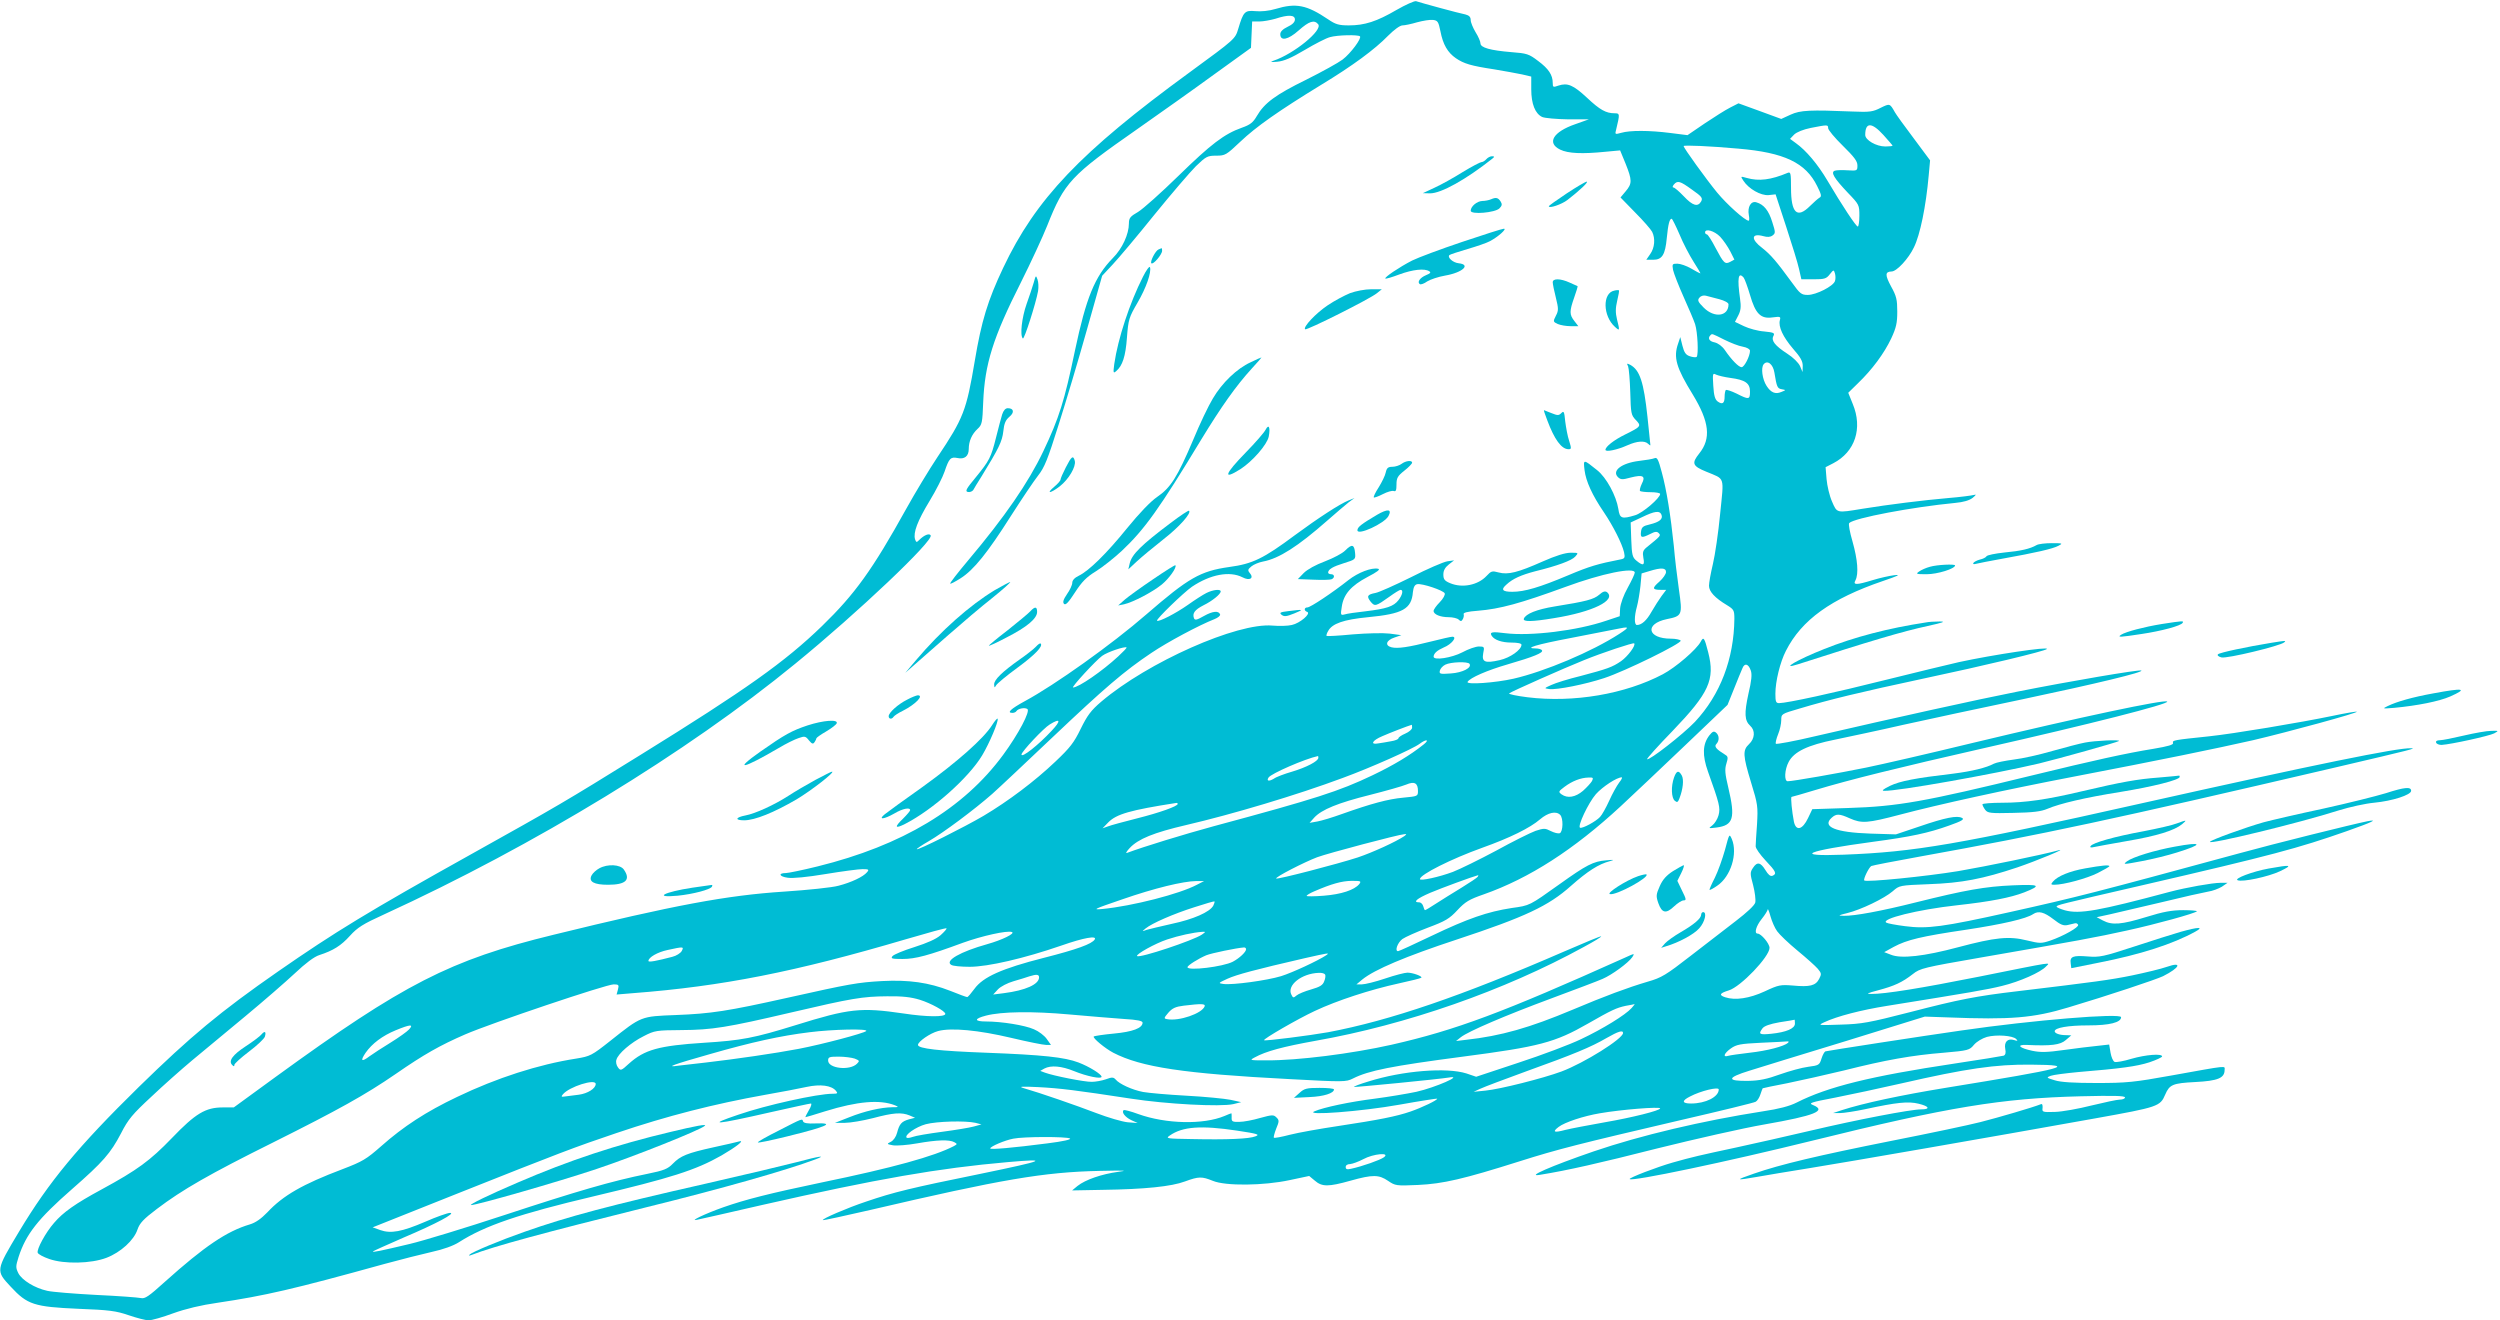 <?xml version="1.0" standalone="no"?>
<!DOCTYPE svg PUBLIC "-//W3C//DTD SVG 20010904//EN"
 "http://www.w3.org/TR/2001/REC-SVG-20010904/DTD/svg10.dtd">
<svg version="1.0" xmlns="http://www.w3.org/2000/svg"
 width="1280pt" height="676pt" viewBox="0 0 1280 676"
 preserveAspectRatio="xMidYMid meet">
<g transform="translate(0,676) scale(0.1,-0.1)"
fill="#00bcd4" stroke="none">
<path d="M7150 6709 c-101 -59 -163 -79 -244 -79 -51 0 -68 5 -106 31 -110 74
-164 85 -270 53 -33 -10 -74 -14 -103 -11 -54 5 -61 -3 -87 -90 -16 -53 -15
-52 -250 -224 -559 -408 -787 -648 -954 -1001 -79 -167 -111 -272 -145 -475
-43 -256 -58 -294 -191 -493 -42 -63 -114 -182 -160 -265 -173 -312 -263 -437
-431 -600 -190 -184 -390 -326 -928 -659 -395 -245 -425 -262 -871 -511 -522
-291 -697 -398 -985 -598 -298 -207 -449 -333 -714 -592 -311 -305 -460 -485
-613 -740 -121 -202 -120 -200 -43 -283 85 -92 120 -103 345 -113 160 -6 195
-11 259 -33 41 -14 87 -26 102 -26 16 0 72 16 126 36 64 23 143 42 228 54 242
36 386 69 855 199 80 22 188 49 240 61 60 13 112 32 140 50 133 85 309 145
690 235 396 94 520 133 654 209 74 43 122 80 91 72 -11 -3 -70 -17 -131 -30
-136 -30 -170 -44 -209 -84 -26 -27 -46 -35 -130 -52 -183 -37 -361 -89 -729
-210 -200 -66 -420 -133 -488 -149 -151 -36 -195 -45 -188 -38 3 3 73 34 155
70 170 72 272 127 239 127 -12 0 -69 -20 -126 -45 -121 -52 -177 -62 -231 -43
l-39 14 444 177 c505 201 594 235 805 306 260 88 500 149 763 196 80 14 174
32 210 40 70 15 127 8 150 -20 11 -13 8 -15 -17 -15 -78 0 -340 -58 -482 -107
-167 -56 -122 -53 167 13 107 24 198 44 204 44 5 0 1 -16 -11 -35 -11 -19 -19
-35 -17 -35 2 0 47 13 100 30 168 52 281 61 358 31 21 -9 20 -10 -13 -10 -60
-1 -142 -20 -220 -51 l-74 -29 50 0 c28 0 93 11 144 24 105 28 146 31 188 14
l28 -12 -31 -8 c-38 -11 -49 -23 -61 -69 -5 -20 -19 -40 -32 -46 -22 -11 -21
-12 11 -18 19 -3 74 1 124 10 102 18 165 20 190 6 16 -9 16 -10 -2 -20 -100
-52 -312 -111 -676 -186 -267 -56 -390 -87 -504 -127 -94 -33 -181 -75 -134
-64 14 3 162 36 330 75 594 135 906 189 1260 220 217 19 194 9 -140 -60 -359
-73 -444 -94 -585 -142 -99 -33 -228 -89 -222 -95 3 -2 112 22 243 52 672 157
889 194 1174 200 131 3 150 2 94 -5 -82 -11 -167 -40 -207 -72 l-28 -23 158 3
c213 3 351 17 420 43 71 26 86 26 143 3 65 -27 260 -25 394 4 l99 21 29 -24
c37 -32 69 -32 183 0 114 32 145 31 192 -1 37 -25 41 -26 153 -21 129 6 232
30 520 121 199 63 307 90 825 211 204 47 376 89 384 94 8 4 19 21 24 37 5 16
11 30 12 32 1 1 58 13 126 26 68 14 198 43 289 65 214 54 349 78 511 91 127
11 133 13 156 41 14 16 42 33 66 40 49 13 133 7 150 -11 10 -10 7 -11 -11 -5
-33 10 -52 -10 -45 -46 4 -19 1 -30 -8 -34 -8 -2 -120 -21 -249 -40 -433 -65
-651 -119 -811 -200 -35 -18 -91 -33 -173 -45 -308 -48 -626 -123 -866 -205
-218 -75 -351 -133 -275 -120 142 23 301 59 600 135 193 48 440 104 550 123
257 45 319 70 248 99 -25 10 -14 14 112 38 77 15 230 48 340 73 332 76 482 98
665 96 242 -2 187 -17 -440 -119 -226 -37 -419 -78 -530 -114 l-45 -15 35 0
c19 0 78 9 130 20 162 35 220 41 273 28 55 -13 62 -29 13 -29 -53 0 -329 -53
-566 -109 -118 -28 -289 -66 -380 -86 -187 -40 -226 -49 -325 -77 -81 -23
-227 -79 -221 -85 13 -13 495 88 936 197 695 172 969 217 1373 227 167 4 227
3 227 -6 0 -6 -12 -11 -26 -11 -14 0 -79 -14 -145 -30 -67 -17 -151 -32 -187
-33 -65 -2 -67 -1 -64 21 1 16 -2 22 -10 18 -37 -15 -217 -68 -308 -91 -58
-15 -262 -58 -455 -96 -376 -75 -570 -121 -705 -168 -98 -34 -96 -36 14 -17
45 8 169 29 276 46 198 32 906 155 1458 254 323 58 332 61 358 122 22 51 38
58 154 64 115 6 150 20 150 62 0 22 25 25 -275 -29 -188 -34 -228 -38 -380
-38 -116 0 -184 4 -215 14 -43 13 -44 14 -20 23 14 5 77 13 140 19 218 18 300
29 365 50 36 12 65 26 65 30 0 16 -84 9 -157 -12 -39 -12 -78 -19 -86 -16 -8
3 -17 24 -21 47 l-7 42 -62 -7 c-34 -3 -111 -13 -170 -21 -85 -12 -119 -13
-162 -4 -66 14 -84 32 -29 30 126 -6 173 0 201 25 l28 24 -27 1 c-32 0 -58 9
-58 20 0 18 69 30 172 30 109 0 168 15 168 42 0 22 -454 -15 -817 -68 -190
-27 -682 -103 -697 -107 -5 -2 -14 -18 -20 -37 -10 -33 -14 -35 -68 -42 -32
-4 -97 -22 -145 -39 -66 -24 -106 -32 -160 -33 -114 -2 -113 16 4 52 54 17
278 86 498 153 l400 124 115 -4 c327 -13 441 -3 620 51 201 60 450 143 485
160 87 44 100 76 20 48 -31 -11 -111 -30 -178 -44 -112 -23 -195 -34 -587 -81
-212 -25 -299 -42 -550 -107 -210 -54 -248 -61 -355 -64 -117 -4 -119 -4 -85
12 66 31 190 63 322 84 429 69 511 83 588 102 91 22 199 70 226 100 21 22 52
27 -346 -53 -291 -58 -481 -89 -550 -88 -28 0 -20 4 37 19 82 22 122 40 177
83 36 29 57 34 345 84 501 87 589 103 752 139 151 33 345 87 357 98 3 3 -29 6
-70 6 -58 0 -102 -8 -189 -35 -127 -39 -175 -43 -222 -18 l-32 17 65 14 c36 8
155 36 265 62 110 27 218 51 241 55 22 3 53 15 70 25 l29 20 -36 0 c-41 0
-176 -24 -259 -46 -366 -98 -462 -115 -537 -95 -24 7 -43 15 -43 19 0 8 8 10
445 111 657 152 791 188 1039 275 133 47 167 63 106 51 -71 -14 -481 -116
-655 -164 -740 -201 -829 -224 -1175 -301 -341 -76 -423 -87 -536 -72 -47 6
-90 14 -96 18 -31 19 161 67 362 89 172 19 274 39 344 66 91 36 81 42 -59 36
-141 -6 -242 -24 -495 -87 -179 -45 -315 -70 -370 -69 -32 1 -30 2 18 14 70
17 190 75 233 112 34 30 35 30 184 36 170 6 277 27 454 86 97 33 264 102 209
87 -79 -22 -371 -82 -511 -106 -164 -27 -472 -58 -482 -48 -6 6 23 66 36 74 6
3 119 25 252 49 627 113 982 189 2117 454 419 98 420 99 395 100 -69 3 -486
-82 -1380 -282 -945 -212 -1160 -249 -1526 -263 -262 -10 -196 19 151 66 195
26 283 45 389 83 65 23 80 32 67 39 -25 14 -86 2 -220 -44 l-119 -40 -131 4
c-179 6 -249 35 -198 81 24 22 40 21 93 -3 61 -27 90 -25 257 19 196 52 542
128 897 196 433 83 720 142 910 185 183 43 538 140 532 146 -2 2 -57 -7 -123
-21 -168 -35 -510 -92 -634 -105 -181 -19 -189 -20 -184 -34 3 -9 -24 -17
-101 -30 -137 -22 -309 -60 -620 -136 -553 -135 -687 -159 -943 -167 l-183 -6
-22 -46 c-28 -59 -61 -68 -72 -19 -10 51 -18 128 -12 128 3 0 58 16 121 35
176 53 422 114 866 215 539 122 948 226 936 238 -13 12 -439 -78 -1001 -213
-214 -52 -457 -108 -540 -125 -142 -29 -376 -70 -402 -70 -19 0 -16 60 5 99
28 53 98 86 237 114 66 14 224 47 350 76 127 28 400 87 607 130 379 80 632
141 611 148 -14 5 -361 -54 -633 -108 -203 -40 -633 -135 -1030 -227 -113 -27
-207 -44 -208 -40 -2 5 3 27 12 49 9 21 16 54 16 72 0 32 1 32 93 59 157 47
310 84 632 153 316 67 625 141 635 152 13 14 -275 -29 -450 -67 -52 -12 -219
-52 -371 -90 -266 -67 -510 -120 -550 -120 -16 0 -19 7 -19 48 0 63 24 162 54
220 80 158 232 267 496 357 79 27 94 34 59 30 -25 -3 -74 -14 -110 -25 -85
-26 -103 -26 -89 -1 17 33 11 106 -15 198 -14 48 -22 90 -17 95 26 26 324 82
542 103 44 4 73 13 90 26 18 15 20 19 7 15 -11 -3 -70 -11 -132 -16 -127 -11
-304 -33 -440 -55 -133 -22 -129 -23 -155 37 -13 29 -25 81 -28 115 l-5 61 39
20 c112 58 152 179 100 304 l-23 57 49 48 c74 71 135 154 171 230 26 56 31 80
31 138 0 60 -4 79 -32 129 -31 58 -31 75 3 76 26 0 87 66 114 123 32 64 62
211 76 369 l7 77 -84 113 c-47 62 -90 122 -96 133 -26 46 -26 46 -73 23 -39
-20 -55 -23 -144 -19 -217 9 -267 7 -317 -16 l-48 -22 -109 40 -110 40 -43
-22 c-24 -12 -82 -49 -130 -81 l-88 -60 -87 11 c-109 14 -208 14 -252 1 -33
-9 -33 -9 -26 18 19 79 19 82 -8 82 -44 0 -75 17 -141 79 -71 66 -100 78 -146
63 -28 -10 -30 -9 -30 13 0 41 -21 73 -75 113 -47 36 -58 39 -136 45 -109 9
-159 23 -159 45 0 9 -11 35 -25 57 -13 22 -25 50 -25 62 0 16 -8 24 -27 29
-32 6 -230 60 -253 68 -8 2 -53 -18 -100 -45z m-520 -49 c0 -13 -13 -26 -37
-37 -25 -12 -38 -25 -38 -38 0 -37 40 -29 94 19 54 48 80 56 100 32 25 -30
-124 -152 -229 -187 -19 -7 -14 -8 20 -5 33 3 71 19 140 60 52 31 110 61 130
66 39 11 143 13 153 4 10 -10 -48 -88 -89 -119 -21 -16 -104 -62 -186 -103
-157 -77 -214 -119 -253 -186 -19 -33 -34 -45 -77 -60 -90 -32 -157 -83 -324
-246 -88 -86 -182 -170 -207 -185 -40 -23 -47 -31 -47 -59 0 -55 -34 -129 -82
-177 -93 -95 -137 -204 -194 -473 -54 -259 -81 -345 -162 -516 -77 -162 -198
-337 -385 -559 -53 -63 -95 -117 -92 -119 2 -3 26 10 53 27 68 43 139 132 257
318 55 86 118 180 140 208 33 42 49 82 105 260 37 116 102 334 145 487 l78
276 55 59 c30 32 126 146 212 253 87 107 183 219 213 249 52 50 59 54 104 54
46 0 51 3 124 72 80 76 195 157 414 291 160 97 274 181 342 251 31 31 61 53
74 53 11 0 45 7 75 16 30 8 66 14 81 12 24 -3 28 -9 38 -58 13 -68 37 -109 79
-138 41 -28 77 -39 196 -57 52 -9 116 -20 143 -26 l47 -11 0 -65 c0 -75 20
-125 56 -142 14 -6 73 -11 132 -12 l107 0 -70 -25 c-113 -39 -147 -96 -77
-130 41 -20 113 -23 232 -11 l75 7 28 -68 c34 -85 34 -102 0 -142 l-26 -31 75
-77 c42 -42 81 -87 87 -99 17 -34 13 -82 -10 -114 l-20 -29 35 0 c46 0 62 25
70 112 7 71 14 98 25 98 3 0 21 -36 40 -80 18 -44 51 -107 72 -140 21 -33 37
-60 35 -60 -2 0 -24 11 -47 25 -24 14 -56 25 -71 25 -26 0 -27 -2 -22 -32 4
-18 28 -80 54 -138 26 -58 53 -121 59 -140 13 -41 18 -156 8 -167 -4 -4 -20
-2 -35 3 -21 7 -29 19 -38 54 l-11 44 -11 -33 c-25 -71 -10 -123 75 -261 85
-140 95 -225 33 -302 -40 -50 -35 -64 36 -93 98 -41 91 -19 71 -217 -9 -95
-26 -210 -37 -256 -11 -46 -20 -96 -20 -111 0 -30 31 -63 93 -100 34 -21 37
-26 37 -69 -2 -205 -72 -389 -202 -528 -60 -63 -235 -200 -245 -191 -2 3 56
68 131 145 186 194 218 262 182 402 -19 75 -24 82 -38 55 -22 -41 -128 -132
-194 -167 -193 -102 -458 -147 -693 -118 -56 7 -99 16 -94 20 8 8 283 130 383
170 93 38 253 91 257 86 10 -10 -33 -67 -67 -91 -45 -31 -71 -40 -207 -76 -62
-15 -129 -36 -150 -46 -38 -17 -38 -17 -11 -21 39 -5 184 24 281 56 107 35
400 179 392 192 -3 5 -26 10 -50 10 -121 0 -136 76 -21 100 79 16 81 20 62
152 -9 62 -21 163 -26 223 -16 154 -37 287 -62 378 -17 64 -23 77 -37 71 -9
-4 -45 -10 -80 -14 -88 -11 -140 -50 -107 -83 14 -13 22 -14 65 -2 63 16 78 8
57 -32 -8 -17 -12 -33 -9 -37 4 -3 28 -6 55 -6 26 0 48 -4 48 -9 0 -21 -90
-98 -128 -109 -69 -21 -79 -17 -86 32 -11 68 -61 161 -109 199 -71 57 -71 57
-64 -1 7 -56 39 -127 99 -215 48 -71 93 -161 103 -204 6 -28 4 -33 -17 -37
-117 -23 -159 -35 -270 -82 -145 -61 -222 -84 -285 -84 -51 0 -60 11 -30 37
32 30 75 49 147 68 114 28 187 55 205 75 18 20 17 20 -23 20 -28 0 -76 -15
-144 -45 -126 -56 -177 -69 -225 -56 -33 9 -38 8 -62 -18 -44 -47 -124 -63
-186 -37 -29 12 -35 20 -35 45 0 20 9 36 28 51 l27 21 -35 -5 c-19 -3 -103
-39 -185 -81 -83 -41 -165 -78 -183 -81 -42 -8 -46 -17 -24 -45 21 -25 26 -24
96 26 26 19 52 35 57 35 15 0 10 -26 -11 -53 -25 -32 -61 -44 -170 -57 -47 -5
-94 -12 -106 -16 -20 -5 -21 -3 -14 40 9 63 47 107 132 152 50 26 67 39 54 42
-34 7 -102 -19 -152 -58 -82 -65 -195 -140 -210 -140 -17 0 -19 -17 -1 -23 21
-8 -37 -58 -79 -67 -21 -5 -65 -6 -99 -3 -180 16 -638 -187 -876 -389 -54 -46
-72 -71 -106 -140 -34 -70 -54 -96 -129 -167 -106 -101 -242 -203 -368 -278
-97 -57 -336 -177 -342 -171 -2 2 26 21 61 41 76 44 234 162 325 242 36 32
175 163 310 291 266 252 366 338 505 431 83 56 244 142 323 173 18 7 31 18 29
24 -7 20 -37 18 -83 -8 -37 -21 -46 -23 -51 -11 -9 25 4 43 49 66 45 22 88 57
88 71 0 13 -39 9 -73 -8 -18 -9 -60 -36 -95 -61 -61 -43 -150 -89 -158 -81 -6
7 137 145 179 174 94 63 193 82 259 48 36 -19 60 -5 37 22 -12 14 -10 19 8 34
12 10 39 21 60 25 81 15 178 77 328 209 44 39 94 81 110 94 l30 22 -30 -12
c-45 -18 -157 -91 -275 -178 -161 -120 -217 -147 -336 -163 -149 -21 -209 -56
-425 -243 -176 -153 -468 -361 -622 -444 -73 -40 -94 -60 -63 -60 8 0 17 4 20
9 8 13 42 20 56 11 17 -10 -46 -129 -124 -235 -202 -275 -517 -464 -950 -571
-77 -19 -150 -34 -162 -34 -41 0 -35 -18 9 -24 26 -4 99 3 195 19 84 14 169
25 188 25 32 0 35 -2 23 -16 -19 -23 -80 -52 -146 -69 -32 -9 -157 -22 -278
-30 -293 -19 -562 -69 -1181 -221 -529 -129 -767 -251 -1423 -728 l-214 -156
-56 0 c-89 0 -140 -31 -261 -157 -112 -116 -176 -163 -360 -263 -135 -73 -197
-117 -243 -171 -44 -50 -90 -136 -84 -153 3 -8 30 -22 59 -32 77 -27 214 -24
293 6 73 28 141 90 159 145 11 32 30 53 99 105 129 98 270 179 596 341 334
167 471 243 628 351 143 99 226 146 355 202 134 58 722 256 760 256 26 0 28
-3 22 -26 l-7 -26 84 7 c457 35 831 109 1397 276 112 33 206 59 208 56 3 -2
-11 -18 -30 -35 -23 -20 -68 -40 -134 -61 -55 -17 -105 -38 -112 -46 -11 -13
-4 -15 51 -15 66 0 133 18 309 83 97 35 226 64 251 55 19 -7 -51 -41 -126 -62
-139 -39 -219 -85 -185 -106 8 -6 51 -10 95 -10 93 0 279 43 470 109 114 40
183 52 170 31 -14 -23 -91 -51 -260 -94 -216 -55 -312 -98 -356 -159 -17 -23
-33 -42 -37 -42 -4 0 -43 14 -87 32 -110 43 -212 57 -348 50 -125 -7 -165 -14
-487 -86 -305 -68 -389 -81 -570 -88 -180 -7 -175 -5 -335 -132 -96 -76 -103
-79 -175 -91 -193 -30 -407 -99 -609 -196 -160 -76 -276 -152 -390 -253 -75
-66 -95 -78 -197 -117 -204 -77 -305 -135 -385 -221 -32 -33 -60 -53 -90 -62
-118 -35 -232 -112 -435 -294 -83 -75 -102 -88 -123 -83 -14 3 -118 11 -229
16 -112 6 -225 15 -250 21 -64 14 -129 54 -148 90 -14 29 -14 35 1 83 38 117
99 195 274 348 159 139 197 183 251 286 36 71 59 98 154 186 61 58 156 142
211 188 55 45 177 147 270 224 94 78 208 177 255 221 54 51 99 85 125 93 71
23 111 48 157 99 38 42 66 60 174 109 770 353 1551 829 2106 1284 321 262 710
631 693 657 -7 12 -33 2 -59 -24 -13 -13 -15 -13 -21 4 -10 34 12 93 75 197
33 54 67 122 76 149 23 68 31 77 66 70 36 -8 58 9 58 46 0 40 16 76 45 103 23
21 25 31 29 137 8 195 50 330 193 613 52 104 112 234 134 289 89 224 121 258
462 496 111 78 288 203 392 279 l190 137 3 68 3 67 37 0 c20 0 57 7 82 14 67
22 100 20 100 -4z m2730 -556 c0 -9 34 -50 75 -90 58 -57 75 -79 75 -101 0
-27 -1 -28 -50 -25 -28 2 -57 1 -66 -2 -22 -8 -4 -38 67 -113 58 -60 59 -63
59 -117 0 -31 -4 -56 -8 -56 -9 0 -81 109 -156 236 -49 83 -109 154 -161 191
l-30 22 21 22 c14 13 46 26 85 34 87 17 89 17 89 -1z m283 -35 c26 -29 47 -53
47 -55 0 -2 -17 -4 -37 -4 -47 0 -103 33 -103 59 0 66 33 66 93 0z m-743 -70
c236 -20 345 -72 404 -192 21 -42 24 -53 12 -59 -7 -4 -30 -24 -49 -43 -66
-66 -97 -36 -97 93 0 76 -2 83 -17 77 -86 -36 -147 -44 -210 -26 -32 9 -32 9
-17 -14 27 -42 89 -77 129 -74 l36 4 54 -165 c30 -91 60 -189 66 -217 l12 -53
63 0 c55 0 65 3 82 25 20 25 21 25 27 5 3 -11 4 -28 0 -39 -8 -26 -96 -71
-139 -71 -33 0 -40 6 -81 63 -81 111 -109 143 -152 177 -60 45 -57 78 5 61 21
-6 36 -5 47 3 16 12 16 16 -1 69 -18 59 -43 90 -81 101 -28 9 -47 -24 -39 -65
3 -16 3 -29 -1 -29 -18 0 -112 84 -162 145 -55 67 -171 228 -171 237 0 6 136
0 280 -13z m-237 -210 c50 -35 56 -43 47 -60 -17 -30 -43 -23 -89 26 -24 25
-47 45 -53 45 -6 0 -5 6 2 15 19 22 31 19 93 -26z m144 -241 c17 -18 40 -52
52 -75 l21 -42 -20 -11 c-28 -15 -34 -9 -76 70 -20 39 -40 70 -45 70 -5 0 -9
5 -9 10 0 22 48 8 77 -22z m121 -210 c5 -7 20 -47 32 -88 28 -97 55 -124 116
-115 39 5 42 4 37 -14 -9 -34 16 -86 67 -146 38 -43 50 -64 50 -88 l-1 -32
-13 31 c-8 17 -35 44 -65 63 -63 41 -84 67 -71 91 8 15 2 18 -48 23 -31 2 -78
15 -103 27 l-46 22 17 33 c13 25 15 45 9 86 -15 106 -9 140 19 107z m-125
-110 c26 -7 47 -18 47 -26 0 -62 -72 -72 -127 -17 -30 30 -33 38 -22 51 7 9
21 13 33 10 12 -3 42 -11 69 -18z m25 -207 c32 -16 75 -33 95 -36 22 -4 37
-13 37 -21 0 -27 -29 -84 -43 -84 -15 0 -52 38 -86 88 -14 20 -35 35 -52 39
-27 5 -37 21 -22 36 9 10 7 10 71 -22z m257 -169 c12 -74 15 -81 38 -85 22 -4
22 -4 -3 -14 -30 -13 -53 -3 -75 31 -22 34 -30 93 -15 111 19 23 48 1 55 -43z
m-225 -27 c76 -10 100 -27 100 -70 0 -42 -6 -42 -69 -10 -27 13 -51 21 -55 18
-3 -4 -6 -19 -6 -34 0 -34 -11 -42 -35 -25 -14 10 -20 30 -23 81 -4 63 -3 66
14 57 11 -5 44 -13 74 -17z m-353 -701 c8 -22 -11 -37 -60 -49 -35 -8 -42 -14
-45 -37 -4 -32 3 -34 47 -12 25 13 35 14 44 4 12 -12 10 -14 -63 -73 -18 -15
-21 -25 -16 -53 8 -39 -1 -43 -35 -15 -21 17 -24 29 -27 108 l-3 88 58 27 c66
32 91 35 100 12z m23 -293 c0 -10 -15 -32 -34 -49 -38 -33 -37 -42 6 -42 l29
0 -24 -32 c-13 -18 -36 -54 -51 -80 -25 -45 -51 -68 -75 -68 -14 0 -14 44 0
94 6 22 14 69 18 105 l6 65 40 12 c61 19 85 17 85 -5z m-160 -3 c0 -6 -16 -41
-36 -77 -21 -37 -37 -82 -39 -106 l-2 -40 -69 -23 c-149 -51 -387 -80 -517
-64 -68 9 -82 6 -69 -14 14 -21 52 -34 101 -34 30 0 51 -4 51 -11 0 -26 -58
-67 -112 -79 -75 -17 -92 -10 -84 35 7 33 6 35 -22 35 -16 0 -54 -13 -85 -30
-54 -28 -147 -43 -147 -22 1 17 18 32 52 47 40 16 71 55 44 55 -7 0 -56 -11
-107 -24 -119 -30 -173 -38 -205 -30 -35 9 -27 36 16 50 l35 12 -60 8 c-34 4
-115 2 -189 -4 -71 -7 -131 -10 -134 -8 -2 2 1 14 8 25 20 38 79 59 205 71
177 17 222 42 229 128 3 26 9 38 22 41 25 5 135 -32 141 -47 3 -7 -8 -28 -26
-46 -17 -17 -31 -37 -31 -44 0 -18 35 -32 77 -32 22 0 45 -6 51 -12 10 -10 15
-10 21 1 5 8 7 20 5 26 -4 8 19 14 73 18 113 9 218 38 448 122 187 69 355 103
355 73z m-80 -314 c-139 -90 -380 -192 -541 -229 -93 -21 -244 -32 -235 -16
13 21 100 59 207 90 131 38 182 59 174 71 -3 6 -18 10 -33 10 -61 0 4 20 178
53 102 20 205 40 230 45 75 16 77 13 20 -24z m-2565 -115 c-81 -75 -203 -159
-231 -159 -11 0 117 139 149 162 27 20 117 50 125 43 2 -2 -17 -22 -43 -46z
m1799 -38 c13 -20 -36 -45 -95 -49 -55 -4 -61 -3 -57 14 2 10 14 24 28 31 28
14 116 17 124 4z m1440 -34 c7 -19 4 -52 -12 -119 -22 -101 -20 -137 9 -164
27 -24 24 -66 -6 -94 -33 -31 -32 -57 11 -198 34 -110 35 -122 30 -212 -4 -52
-7 -103 -7 -113 0 -11 23 -43 50 -72 54 -57 60 -69 36 -79 -11 -4 -22 6 -36
29 -25 41 -43 44 -64 11 -15 -22 -15 -30 1 -88 9 -35 14 -75 11 -89 -4 -15
-43 -51 -99 -94 -50 -38 -155 -119 -232 -179 -126 -98 -149 -112 -219 -132
-105 -31 -220 -74 -386 -144 -219 -92 -365 -134 -546 -154 l-50 -6 25 20 c39
30 225 110 465 199 121 45 238 89 260 99 47 20 131 81 152 111 14 21 13 21
-39 -3 -623 -280 -863 -370 -1193 -445 -205 -46 -481 -81 -640 -80 -87 0 -89
0 -61 15 58 32 145 55 311 85 465 82 967 257 1373 480 52 28 92 52 90 55 -2 2
-87 -33 -188 -77 -529 -230 -893 -354 -1210 -414 -89 -16 -323 -46 -328 -41
-6 6 172 109 260 150 115 54 284 109 430 141 60 13 112 26 115 29 8 7 -43 26
-71 26 -13 0 -64 -13 -114 -30 -50 -17 -104 -30 -119 -30 l-28 0 30 25 c63 51
221 118 485 205 348 115 468 171 583 274 86 76 142 112 200 127 25 7 21 8 -20
4 -65 -5 -101 -24 -238 -122 -156 -111 -151 -109 -245 -122 -124 -19 -225 -54
-409 -142 -90 -43 -168 -79 -173 -79 -18 0 -3 43 22 62 14 10 72 36 130 58 91
34 111 46 152 90 40 43 60 55 135 81 233 82 461 229 700 450 62 57 210 198
330 312 l218 208 33 82 c18 45 37 92 43 105 11 29 31 24 43 -11z m-3580 -309
c-68 -73 -154 -141 -154 -121 0 14 114 136 145 154 55 34 59 20 9 -33z m1846
16 c0 -8 -16 -22 -35 -30 -19 -8 -35 -19 -35 -24 0 -5 -17 -12 -37 -15 -21 -4
-50 -9 -65 -11 -45 -9 -33 15 20 37 36 16 129 52 150 58 1 1 2 -6 2 -15z m60
-85 c-70 -56 -155 -107 -264 -159 -170 -81 -287 -119 -811 -260 -154 -42 -360
-105 -445 -137 -8 -3 -2 8 14 25 44 47 123 79 290 118 236 55 565 153 801 241
142 52 360 149 394 175 33 25 52 22 21 -3z m-540 -69 c0 -17 -61 -49 -135 -71
-38 -11 -81 -27 -93 -36 -25 -15 -39 -12 -27 6 12 20 187 96 253 110 1 1 2 -4
2 -9z m1401 -119 c-6 -10 -26 -32 -46 -50 -39 -33 -79 -40 -110 -18 -17 13
-16 15 16 39 39 29 82 46 122 47 24 1 26 -1 18 -18z m139 -8 c-12 -16 -35 -57
-51 -93 -16 -35 -37 -73 -47 -83 -20 -22 -89 -60 -102 -55 -15 6 42 127 81
172 34 38 107 86 132 86 5 0 -1 -12 -13 -27z m-1030 -43 c0 -27 -2 -27 -75
-34 -78 -7 -166 -31 -315 -84 -47 -17 -103 -34 -125 -38 l-40 -7 24 27 c38 41
121 75 285 116 83 21 167 45 186 53 42 18 60 8 60 -33z m-1230 -66 c0 -12 -93
-45 -208 -74 -67 -17 -134 -35 -149 -41 l-28 -10 29 30 c42 43 112 63 349 100
4 0 7 -2 7 -5z m1958 -56 c17 -17 15 -87 -2 -94 -8 -3 -28 2 -46 11 -29 15
-35 15 -78 1 -25 -9 -116 -54 -201 -101 -86 -46 -186 -95 -222 -109 -69 -26
-169 -48 -169 -37 0 23 162 104 318 160 143 51 246 102 297 146 41 35 82 44
103 23z m-798 -109 c-43 -29 -161 -83 -238 -109 -101 -33 -412 -114 -418 -108
-6 7 144 84 210 109 57 21 416 116 446 118 13 1 13 0 0 -10z m376 -208 c-3 -5
-41 -30 -83 -56 -43 -26 -102 -63 -130 -81 -29 -19 -54 -34 -57 -34 -2 0 -6 9
-9 20 -3 11 -12 20 -21 20 -34 0 -13 19 57 49 54 23 217 83 245 90 2 1 1 -3
-2 -8z m-1438 -41 c-88 -47 -330 -109 -483 -124 -55 -5 -46 -1 100 49 167 58
312 93 380 94 l40 0 -37 -19z m831 3 c-25 -30 -92 -52 -181 -59 -49 -4 -88 -4
-88 -1 0 4 17 14 38 23 90 39 141 53 191 54 49 0 52 -1 40 -17z m-747 -110
c-18 -33 -103 -70 -212 -93 -58 -13 -116 -27 -130 -31 -24 -9 -24 -9 -5 7 33
27 143 75 250 109 55 18 101 31 103 30 2 -2 -1 -12 -6 -22z m2887 -131 c12
-17 58 -61 104 -99 45 -37 92 -79 104 -93 19 -23 20 -27 7 -52 -18 -35 -48
-42 -134 -34 -63 5 -73 4 -145 -30 -78 -36 -151 -47 -202 -30 -34 11 -28 21
18 35 61 18 209 173 209 218 0 22 -43 73 -61 73 -19 0 -8 39 21 75 17 21 30
43 31 49 0 6 7 -10 14 -36 7 -25 22 -60 34 -76z m1414 62 c37 -29 52 -35 74
-30 16 4 33 8 38 9 6 1 12 -2 15 -8 6 -12 -76 -58 -143 -81 -45 -15 -53 -15
-119 1 -92 23 -161 16 -353 -35 -172 -46 -292 -60 -344 -38 l-34 13 49 27 c67
36 141 54 372 88 184 28 307 56 342 80 27 18 56 10 103 -26z m-4359 -79 c-44
-30 -320 -122 -332 -110 -9 8 93 65 154 85 60 20 134 36 179 39 19 1 19 0 -1
-14z m-2664 -85 c-6 -10 -27 -24 -48 -29 -80 -21 -122 -29 -122 -21 0 18 46
45 98 56 82 18 85 18 72 -6z m2890 10 c0 -14 -34 -46 -68 -64 -50 -26 -232
-48 -232 -28 0 9 56 44 96 61 27 11 154 37 192 40 6 1 12 -3 12 -9z m410 -31
c-42 -28 -173 -89 -231 -107 -72 -22 -248 -46 -295 -40 -28 4 -27 5 21 27 47
21 139 46 395 105 124 28 130 29 110 15z m-6 -98 c4 -5 2 -21 -4 -35 -7 -20
-22 -29 -67 -42 -32 -9 -66 -23 -75 -31 -15 -13 -18 -13 -26 4 -25 48 52 109
140 112 15 1 29 -3 32 -8z m-1464 -15 c0 -36 -70 -67 -180 -81 l-55 -7 24 26
c14 15 49 33 80 42 31 9 67 20 81 25 38 12 50 10 50 -5z m-610 -115 c57 -18
130 -58 130 -72 0 -17 -96 -16 -214 2 -219 32 -277 26 -553 -60 -213 -66 -277
-78 -469 -90 -231 -15 -304 -35 -384 -107 -40 -37 -43 -37 -56 -19 -8 10 -12
28 -8 39 8 31 74 88 140 121 56 29 65 30 194 31 156 1 231 13 560 90 312 73
366 82 492 83 79 1 122 -4 168 -18z m1458 -33 c-13 -37 -132 -78 -193 -66 -17
3 -16 6 7 33 20 23 37 31 79 36 91 11 111 10 107 -3z m2186 -9 c-32 -36 -150
-108 -258 -159 -58 -28 -202 -82 -321 -121 l-217 -72 -50 17 c-101 32 -327 14
-501 -41 -44 -13 -77 -26 -75 -28 3 -3 439 40 486 48 80 14 -69 -51 -166 -73
-48 -10 -143 -26 -212 -35 -128 -16 -265 -45 -310 -65 -54 -23 240 -1 435 34
105 19 192 32 193 31 6 -6 -78 -46 -136 -66 -72 -25 -164 -43 -369 -74 -94
-14 -206 -34 -249 -45 -42 -11 -79 -18 -82 -15 -2 2 3 23 12 46 16 38 16 44 1
58 -14 14 -21 14 -83 -3 -37 -11 -85 -20 -107 -20 -35 -1 -40 2 -39 22 0 12 0
22 -1 22 -2 0 -18 -6 -36 -14 -108 -45 -299 -41 -441 10 -38 14 -72 23 -75 20
-12 -11 8 -36 39 -51 l33 -15 -52 4 c-28 3 -100 24 -160 47 -99 38 -289 104
-373 128 -27 8 -9 9 75 5 114 -6 194 -16 475 -59 180 -28 459 -43 525 -28 l40
10 -55 12 c-30 6 -131 16 -225 21 -93 5 -194 14 -222 19 -57 11 -122 41 -141
64 -11 12 -18 13 -50 1 -20 -7 -53 -13 -72 -13 -37 -1 -197 31 -240 47 l-24 9
21 12 c34 18 88 13 152 -13 66 -27 141 -42 141 -29 0 13 -63 52 -118 73 -71
27 -182 39 -472 50 -242 9 -350 21 -350 40 0 17 62 60 103 71 67 18 206 5 375
-35 84 -20 164 -36 178 -36 l25 0 -22 31 c-12 17 -41 39 -65 49 -47 21 -167
40 -245 40 -62 0 -63 14 -1 30 81 21 238 23 427 6 99 -9 224 -19 278 -23 71
-4 97 -10 97 -19 0 -28 -51 -47 -148 -56 -53 -5 -99 -12 -102 -15 -7 -7 58
-61 100 -83 143 -74 361 -107 902 -135 279 -15 289 -15 325 3 81 41 198 64
563 112 390 51 471 72 640 169 122 70 147 81 193 91 23 4 44 8 46 9 2 1 -4 -8
-15 -20z m836 -80 c0 -25 -44 -44 -122 -52 -61 -6 -66 -2 -44 28 9 12 37 22
87 31 41 6 75 12 77 13 1 1 2 -8 2 -20z m-7096 -30 c-10 -11 -52 -41 -94 -67
-41 -25 -90 -57 -108 -70 -41 -31 -49 -25 -20 18 33 47 86 87 154 115 75 31
94 32 68 4z m2341 -8 c-14 -12 -221 -67 -345 -91 -120 -23 -328 -53 -475 -70
-55 -6 -118 -13 -140 -16 -73 -11 -31 5 160 59 213 61 362 94 510 112 118 15
303 19 290 6z m3875 -10 c0 -29 -198 -153 -315 -197 -94 -35 -316 -91 -390
-98 l-60 -6 35 16 c19 9 125 49 235 89 242 87 331 124 410 170 61 35 85 42 85
26z m845 -50 c-20 -18 -106 -41 -197 -51 -51 -6 -101 -13 -110 -16 -29 -9 -21
13 14 38 28 20 49 24 153 29 66 3 127 6 135 7 8 1 10 -1 5 -7z m-4779 -81 c25
-10 26 -12 12 -26 -36 -37 -148 -25 -148 16 0 18 6 20 54 20 30 0 67 -5 82
-10z m-1326 -130 c0 -23 -41 -49 -87 -55 -26 -3 -58 -7 -71 -9 -18 -3 -20 -1
-10 11 32 39 168 82 168 53z m5750 -28 c0 -38 -67 -72 -142 -72 -47 0 -49 14
-5 36 55 29 147 51 147 36z m-300 -97 c0 -11 -144 -47 -283 -71 -84 -15 -174
-32 -202 -39 -59 -16 -69 -11 -35 15 31 24 128 56 211 70 109 19 309 35 309
25z m-3505 -74 l30 -8 -40 -11 c-22 -6 -95 -18 -163 -27 -67 -9 -134 -20 -149
-26 -14 -5 -28 -7 -31 -4 -13 13 47 55 98 69 57 15 202 19 255 7z m1340 -40
c106 -16 117 -20 93 -29 -32 -13 -142 -18 -328 -14 -128 2 -133 3 -111 18 66
46 160 53 346 25z m-857 -40 c9 -5 -35 -15 -115 -25 -178 -23 -293 -33 -293
-26 0 10 75 42 118 50 53 11 274 11 290 1z m1608 -96 c-18 -14 -112 -47 -168
-59 -21 -5 -28 -3 -28 9 0 9 9 15 23 15 12 1 42 12 67 25 51 28 140 36 106 10z"/>
<path d="M7610 5945 c-7 -8 -18 -15 -25 -15 -6 0 -50 -23 -96 -51 -46 -29
-111 -65 -144 -80 l-60 -28 37 -1 c57 0 184 71 318 177 13 11 13 12 -1 13 -9
0 -22 -7 -29 -15z"/>
<path d="M8022 5770 c-51 -34 -92 -63 -92 -66 0 -13 67 10 95 32 61 47 110 93
99 94 -6 0 -52 -27 -102 -60z"/>
<path d="M7635 5740 c-11 -5 -32 -9 -46 -9 -27 -1 -59 -28 -59 -50 0 -21 125
-10 147 12 13 13 15 21 7 34 -13 21 -24 24 -49 13z"/>
<path d="M7485 5521 c-110 -37 -225 -80 -255 -95 -66 -34 -143 -86 -137 -92 2
-3 35 7 72 21 68 25 129 32 153 16 10 -6 5 -11 -17 -20 -31 -13 -47 -36 -31
-46 5 -3 22 3 37 14 16 10 57 24 92 30 88 15 134 56 70 63 -30 3 -60 30 -48
42 3 3 45 17 93 31 48 14 100 32 114 40 42 22 89 64 72 64 -8 0 -105 -31 -215
-68z"/>
<path d="M5932 5483 c-16 -6 -45 -63 -37 -71 9 -9 55 45 55 64 0 8 -1 14 -2
13 -2 0 -9 -3 -16 -6z"/>
<path d="M5852 5343 c-68 -134 -128 -316 -147 -447 -6 -46 -5 -49 10 -36 32
27 48 75 55 172 7 93 11 104 54 178 45 77 72 156 64 182 -3 7 -19 -15 -36 -49z"/>
<path d="M5293 5314 c-6 -21 -23 -72 -37 -111 -24 -68 -35 -161 -19 -176 7 -7
67 181 78 243 3 20 2 46 -3 59 -8 23 -9 22 -19 -15z"/>
<path d="M7950 5315 c0 -9 7 -44 16 -79 14 -57 14 -66 0 -93 -15 -29 -14 -31
10 -42 14 -6 43 -11 65 -11 l40 0 -20 26 c-26 33 -26 50 -1 121 11 31 19 57
17 58 -1 0 -19 8 -40 18 -48 22 -87 22 -87 2z"/>
<path d="M6912 5259 c-29 -12 -80 -39 -114 -62 -61 -41 -127 -111 -116 -123 8
-7 335 157 368 185 l25 20 -55 0 c-31 0 -78 -9 -108 -20z"/>
<path d="M8265 5272 c-61 -12 -59 -130 4 -186 24 -22 25 -20 10 39 -8 33 -8
57 1 95 7 28 11 52 9 54 -2 1 -13 1 -24 -2z"/>
<path d="M6403 4905 c-70 -32 -146 -105 -193 -185 -22 -36 -67 -130 -100 -210
-82 -193 -116 -247 -185 -294 -35 -24 -92 -84 -154 -160 -107 -132 -196 -219
-248 -244 -21 -10 -33 -23 -33 -36 0 -11 -12 -37 -27 -58 -19 -28 -23 -42 -15
-50 8 -8 23 8 56 59 35 54 58 78 107 108 34 21 93 68 132 104 118 111 194 218
407 570 103 169 178 275 259 364 29 31 51 57 50 57 -2 0 -28 -11 -56 -25z"/>
<path d="M8336 4884 c4 -11 9 -70 11 -133 3 -107 4 -116 28 -141 30 -31 28
-34 -55 -75 -57 -28 -100 -62 -100 -78 0 -13 61 0 112 23 49 22 89 25 106 8 7
-7 12 -10 12 -7 0 2 -7 67 -15 145 -19 178 -39 239 -88 266 -18 9 -19 8 -11
-8z"/>
<path d="M5131 4638 c-5 -18 -20 -71 -31 -117 -26 -104 -34 -119 -105 -206
-49 -59 -55 -71 -39 -74 10 -2 22 3 27 10 4 8 23 39 42 69 89 145 106 179 112
232 4 40 12 58 31 74 27 22 23 44 -8 44 -12 0 -22 -11 -29 -32z"/>
<path d="M7922 4608 c37 -99 73 -148 109 -148 15 0 15 4 3 43 -8 23 -16 68
-20 99 -5 51 -7 56 -20 43 -13 -13 -19 -13 -51 0 -19 8 -37 15 -38 15 -2 0 6
-23 17 -52z"/>
<path d="M6480 4560 c-7 -14 -52 -66 -101 -116 -110 -113 -120 -144 -28 -86
62 40 137 126 145 167 9 47 0 66 -16 35z"/>
<path d="M5457 4367 c-15 -29 -27 -57 -27 -62 0 -6 -14 -22 -32 -37 -45 -38
-20 -35 28 2 46 36 84 101 77 130 -8 31 -17 24 -46 -33z"/>
<path d="M7176 4385 c-11 -8 -32 -15 -47 -15 -22 0 -29 -6 -34 -29 -3 -16 -20
-50 -36 -76 -17 -26 -28 -49 -25 -52 2 -2 23 5 46 17 23 12 48 19 56 16 11 -4
14 4 14 33 0 34 6 44 40 71 22 17 40 36 40 41 0 14 -33 10 -54 -6z"/>
<path d="M7050 4124 c-81 -48 -100 -63 -100 -79 0 -29 139 35 159 73 19 36 -4
38 -59 6z"/>
<path d="M5993 4082 c-149 -112 -198 -160 -209 -207 l-7 -30 44 41 c24 22 85
73 136 113 81 63 144 134 131 146 -3 3 -45 -25 -95 -63z"/>
<path d="M6888 3942 c-14 -15 -62 -40 -104 -56 -48 -18 -90 -41 -109 -60 l-30
-31 79 -3 c44 -2 85 -1 93 2 18 7 17 26 -2 26 -8 0 -15 4 -15 8 0 17 24 31 82
49 58 18 59 19 56 52 -4 44 -16 47 -50 13z"/>
<path d="M5905 3795 c-61 -41 -126 -88 -145 -104 l-35 -31 30 6 c45 10 145 62
193 101 38 31 79 89 70 99 -2 2 -53 -30 -113 -71z"/>
<path d="M5094 3739 c-129 -78 -276 -208 -404 -359 l-55 -65 50 44 c28 24 105
92 172 151 67 59 167 144 223 188 56 45 97 82 92 82 -4 0 -39 -19 -78 -41z"/>
<path d="M5275 3630 c-10 -11 -62 -54 -116 -97 -55 -42 -98 -78 -96 -79 2 -2
43 17 92 43 102 52 155 96 155 130 0 28 -11 29 -35 3z"/>
<path d="M6596 3631 c-42 -5 -47 -8 -34 -19 13 -10 24 -9 64 7 51 21 50 22
-30 12z"/>
<path d="M5304 3449 c-10 -11 -48 -41 -84 -66 -89 -63 -130 -103 -130 -127 1
-18 2 -19 10 -5 5 9 54 50 109 90 91 67 133 111 119 124 -3 3 -13 -4 -24 -16z"/>
<path d="M4645 3178 c-48 -24 -95 -67 -95 -85 0 -15 16 -17 25 -3 4 6 25 20
48 31 65 33 110 80 75 79 -7 -1 -31 -10 -53 -22z"/>
<path d="M5080 3048 c-43 -69 -179 -189 -355 -316 -94 -66 -181 -130 -195
-141 -36 -29 -5 -27 49 4 42 25 81 33 81 17 0 -4 -16 -23 -35 -42 -47 -45 -44
-55 8 -29 143 73 327 237 396 352 37 62 84 173 79 187 -2 4 -14 -10 -28 -32z"/>
<path d="M4135 3046 c-81 -27 -116 -46 -243 -135 -140 -99 -90 -89 93 18 38
23 85 46 104 52 31 11 36 10 53 -12 16 -19 21 -20 29 -8 5 7 9 16 9 19 0 3 22
19 50 35 27 16 52 35 54 42 8 21 -69 15 -149 -11z"/>
<path d="M4175 2767 c-44 -24 -107 -61 -139 -82 -73 -47 -170 -91 -219 -100
-52 -10 -56 -25 -7 -25 55 0 153 40 268 107 77 46 200 142 182 142 -3 1 -41
-19 -85 -42z"/>
<path d="M3068 2314 c-15 -8 -33 -24 -39 -36 -17 -32 12 -48 84 -48 91 0 118
25 81 78 -18 26 -83 30 -126 6z"/>
<path d="M3545 2215 c-145 -22 -204 -53 -75 -41 78 8 166 31 175 46 3 6 3 10
-2 9 -4 -1 -48 -7 -98 -14z"/>
<path d="M1339 1464 c-7 -9 -44 -37 -81 -61 -67 -44 -90 -75 -69 -96 8 -8 11
-8 11 1 0 6 34 37 75 68 41 31 77 65 81 76 8 26 0 32 -17 12z"/>
<path d="M8188 3715 c-28 -24 -66 -34 -228 -60 -92 -15 -149 -38 -158 -63 -5
-16 40 -16 154 3 200 32 321 92 272 133 -10 7 -21 4 -40 -13z"/>
<path d="M8752 2995 c-35 -45 -37 -102 -7 -186 59 -165 64 -185 54 -223 -5
-19 -20 -43 -32 -52 -21 -16 -21 -16 21 -11 87 11 98 48 61 204 -17 71 -19 94
-10 123 9 29 9 37 -5 45 -47 29 -59 43 -46 56 16 17 15 44 -2 58 -11 9 -18 6
-34 -14z"/>
<path d="M8571 2779 c-16 -45 -14 -104 4 -119 12 -10 16 -8 24 13 18 47 23 95
12 116 -16 29 -27 26 -40 -10z"/>
<path d="M8832 2409 c-13 -46 -36 -111 -52 -143 -17 -33 -29 -61 -27 -62 2 -2
19 7 39 21 70 47 106 165 75 239 -13 29 -13 28 -35 -55z"/>
<path d="M8566 2300 c-34 -22 -53 -43 -68 -77 -19 -43 -20 -51 -7 -88 18 -50
39 -55 80 -16 18 17 40 31 49 31 15 0 14 6 -8 50 l-24 50 20 40 c11 22 16 40
13 40 -4 0 -29 -14 -55 -30z"/>
<path d="M8387 2274 c-61 -21 -165 -88 -144 -92 33 -7 203 86 187 101 -3 2
-22 -2 -43 -9z"/>
<path d="M8710 2077 c0 -19 -36 -50 -105 -90 -33 -19 -69 -45 -80 -57 l-20
-23 25 8 c65 19 143 61 170 92 29 32 41 83 20 83 -5 0 -10 -6 -10 -13z"/>
<path d="M6653 1164 l-28 -25 80 4 c73 3 125 20 125 39 0 5 -33 8 -74 8 -66 0
-78 -3 -103 -26z"/>
<path d="M10427 3969 c-33 -19 -80 -30 -166 -38 -46 -5 -86 -13 -90 -19 -3 -6
-19 -14 -34 -17 -15 -4 -30 -12 -33 -17 -4 -6 1 -8 12 -5 11 3 73 15 139 27
167 30 256 50 285 66 23 12 21 13 -35 13 -33 0 -68 -4 -78 -10z"/>
<path d="M9881 3858 c-19 -5 -44 -16 -55 -24 -19 -13 -15 -14 39 -14 54 0 145
28 145 45 0 8 -92 4 -129 -7z"/>
<path d="M9860 3573 c-191 -29 -368 -75 -520 -136 -137 -54 -231 -109 -134
-78 376 121 535 168 664 196 81 18 95 23 60 23 -25 0 -56 -2 -70 -5z"/>
<path d="M11068 3565 c-91 -15 -183 -39 -208 -55 -21 -14 -6 -13 105 4 101 15
202 42 210 57 7 11 3 11 -107 -6z"/>
<path d="M11630 3469 c-128 -21 -265 -50 -274 -59 -5 -5 2 -12 18 -16 28 -7
301 59 321 77 10 10 12 10 -65 -2z"/>
<path d="M12459 3210 c-105 -19 -187 -42 -234 -65 -29 -14 -27 -14 35 -9 116
11 228 33 285 58 92 41 70 45 -86 16z"/>
<path d="M12615 2994 c-55 -13 -110 -24 -123 -24 -15 0 -22 -5 -19 -12 2 -7
15 -12 28 -12 49 3 244 46 269 59 25 14 24 14 -15 13 -22 0 -85 -11 -140 -24z"/>
<path d="M10675 2958 c-27 -5 -103 -25 -167 -43 -65 -19 -154 -39 -198 -44
-44 -6 -90 -15 -101 -21 -39 -21 -113 -39 -208 -51 -196 -23 -272 -38 -323
-62 -37 -18 -46 -26 -31 -26 65 -3 564 86 793 140 99 24 403 109 409 115 8 8
-124 2 -174 -8z"/>
<path d="M11053 2779 c-109 -8 -192 -23 -392 -70 -181 -43 -293 -59 -408 -59
-57 0 -103 -4 -103 -8 0 -5 6 -17 14 -28 13 -17 25 -19 145 -16 101 2 141 7
174 21 64 27 191 57 372 86 167 27 305 62 305 77 0 4 -1 7 -2 7 -2 -1 -49 -5
-105 -10z"/>
<path d="M12216 2699 c-49 -15 -193 -51 -320 -79 -127 -27 -265 -59 -306 -70
-92 -26 -269 -90 -275 -100 -11 -17 457 96 660 161 55 17 136 35 180 39 94 9
190 40 190 61 0 22 -33 19 -129 -12z"/>
<path d="M11145 2544 c-22 -9 -98 -26 -170 -40 -148 -27 -261 -59 -271 -76 -5
-7 1 -9 17 -5 13 3 90 17 170 31 153 26 242 54 281 86 27 23 25 23 -27 4z"/>
<path d="M11134 2425 c-100 -18 -215 -53 -244 -75 -22 -17 -19 -17 76 1 54 10
135 30 179 44 139 43 134 57 -11 30z"/>
<path d="M10677 2314 c-80 -14 -143 -40 -166 -68 -12 -14 -10 -16 7 -16 48 0
166 32 222 60 33 17 60 32 60 35 0 8 -39 4 -123 -11z"/>
<path d="M11615 2313 c-82 -15 -180 -52 -158 -60 26 -10 156 18 216 46 69 33
59 35 -58 14z"/>
<path d="M11165 1989 c-38 -11 -146 -45 -240 -76 -156 -51 -175 -55 -236 -50
-75 6 -92 0 -87 -35 l3 -25 140 28 c214 42 379 95 495 159 46 25 18 25 -75 -1z"/>
<path d="M3988 972 c-60 -30 -108 -57 -108 -61 0 -4 66 10 148 30 210 52 252
71 145 67 -37 -2 -58 2 -61 10 -5 16 -1 17 -124 -46z"/>
<path d="M3435 965 c-279 -66 -521 -146 -785 -260 -143 -61 -252 -114 -238
-115 27 -1 446 119 643 185 197 66 530 199 554 221 11 10 -45 0 -174 -31z"/>
<path d="M4080 810 c-58 -15 -267 -65 -465 -110 -490 -111 -709 -169 -930
-247 -123 -43 -267 -103 -280 -116 -7 -7 -3 -7 10 -2 113 44 372 114 895 244
381 94 713 188 865 245 61 23 21 17 -95 -14z"/>
</g>
</svg>
